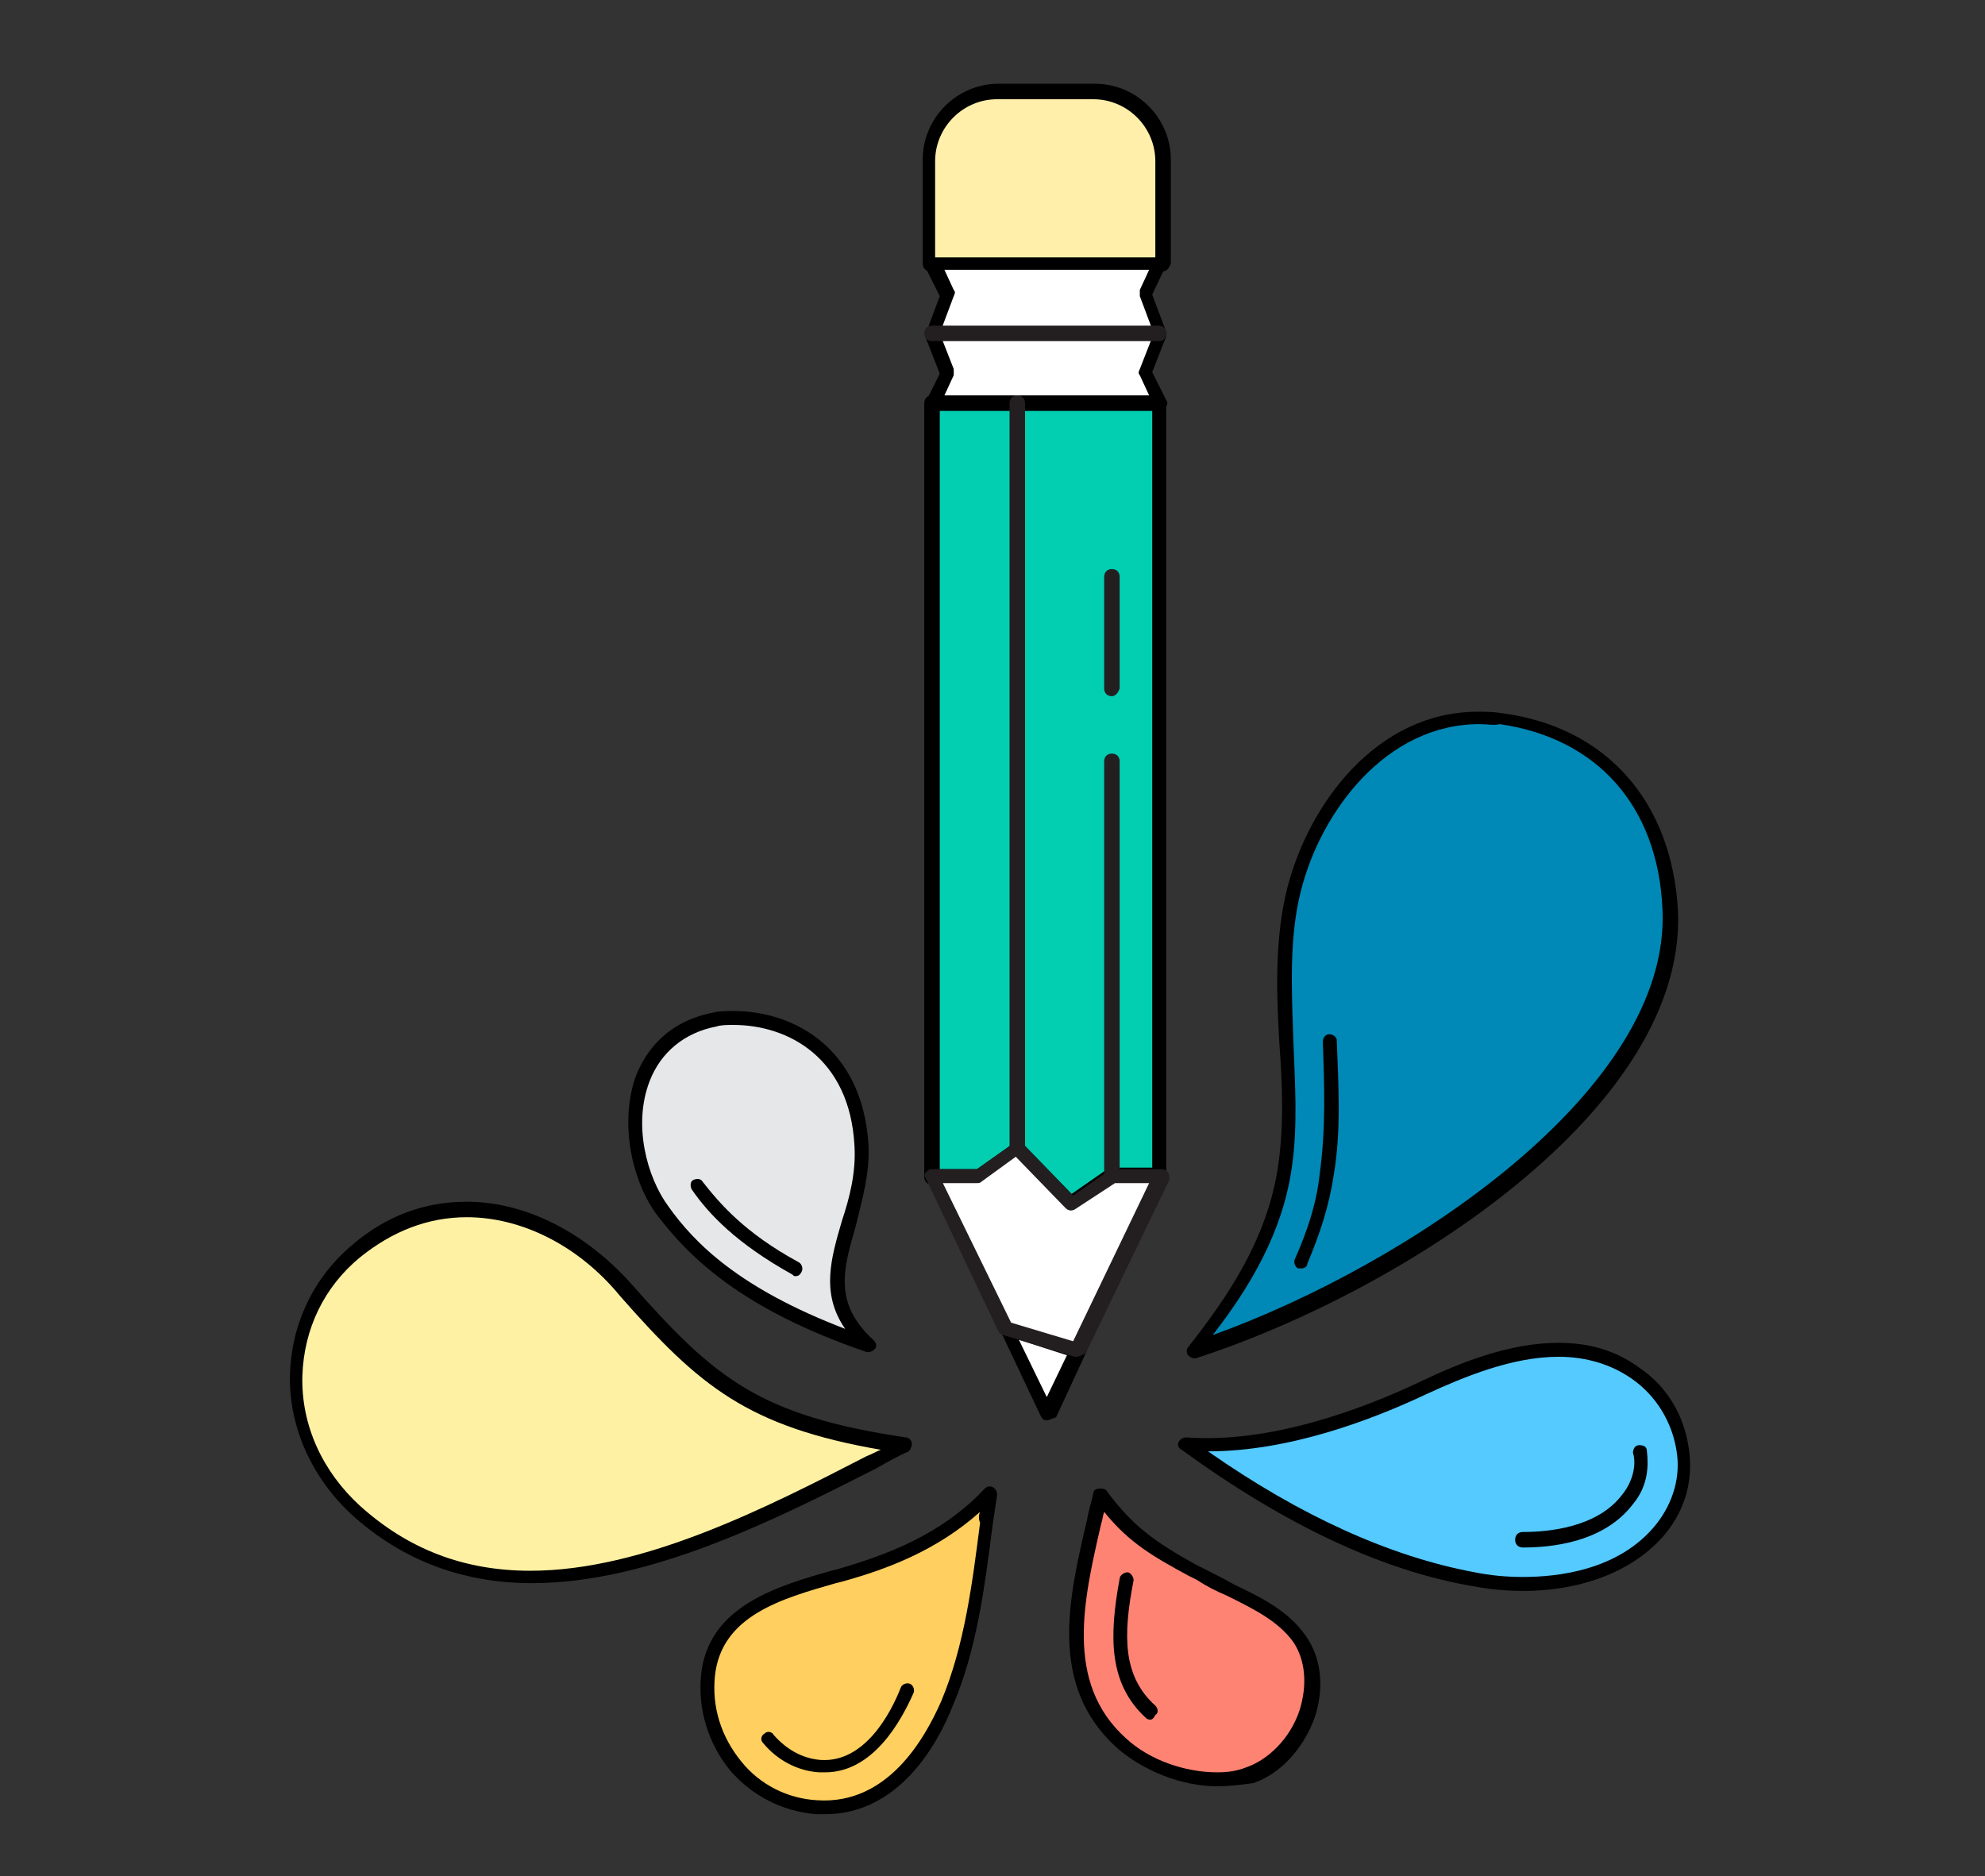 <svg xmlns="http://www.w3.org/2000/svg" xmlns:xlink="http://www.w3.org/1999/xlink" id="Layer_1" x="0px" y="0px" viewBox="0 0 128 121" style="enable-background:new 0 0 128 121;" xml:space="preserve">
<rect x="0" y="0" width="128" height="121" fill="#333333" stroke="none"/>
<style type="text/css">
	.st0{fill:#E6E7E8;}
	.st1{fill:#FFFFFF;}
	.st2{fill:#FFEFAA;}
	.st3{fill:#231F20;}
	.st4{fill:#02CFB1;}
	.st5{fill:#0089B7;}
	.st6{fill:#54CAFF;}
	.st7{fill:#FFF1A3;}
	.st8{fill:#FFCF5F;}
	.st9{fill:#FF8373;}
</style>
<g>
	<g>
		<path class="st0" d="M42.8,78.1c-2.6-3.6-3-11,3.4-12.4c3.7-0.5,9.1,1.3,9.5,8.1c0.3,5-4,8.9,0.4,12.9    C48.1,84.1,44.8,80.9,42.8,78.1z"></path>
		<path d="M56,87.2c0,0-0.1,0-0.1,0c-8.2-2.8-11.5-6.2-13.5-8.8c-1.6-2.1-2.5-5.9-1.4-9c0.6-1.5,1.9-3.5,5-4.1    c0.4-0.1,0.9-0.1,1.3-0.1c3.8,0,8.3,2.3,8.7,8.6c0.1,1.9-0.4,3.5-0.8,5.2c-0.8,2.8-1.5,5,1.1,7.4c0.1,0.1,0.2,0.2,0.2,0.4    C56.5,87,56.2,87.2,56,87.2C56,87.2,56,87.2,56,87.2z M47.3,66.1c-0.4,0-0.8,0-1.1,0.1c-2.1,0.4-3.6,1.7-4.3,3.5    c-1.1,2.8-0.2,6.2,1.2,8.1c1.7,2.4,4.6,5.3,11.4,7.9c-1.6-2.3-0.9-4.6-0.2-7c0.5-1.5,0.9-3.1,0.8-4.8    C54.8,68.2,50.8,66.1,47.3,66.1z"></path>
	</g>
	<g>
		<g>
			<g>
				<polygon class="st1" points="67.5,91.1 69.4,87.1 64.8,85.7     "></polygon>
				<path d="M67.5,91.6c-0.2,0-0.3-0.1-0.4-0.3l-2.6-5.5c-0.1-0.2-0.1-0.4,0.1-0.5c0.1-0.1,0.3-0.2,0.5-0.1l4.6,1.4      c0.1,0,0.2,0.1,0.3,0.3c0.1,0.1,0.1,0.3,0,0.4l-1.9,4.1C67.8,91.5,67.6,91.6,67.5,91.6z M65.7,86.4l1.8,3.7l1.3-2.7L65.7,86.4z"></path>
			</g>
			<g>
				<path class="st2" d="M75,17v-6.7c0-2.4-2-4.4-4.4-4.4h-6.2c-2.4,0-4.4,2-4.4,4.4V17H75z"></path>
				<path d="M75,17.5H60c-0.3,0-0.5-0.2-0.5-0.5v-6.7c0-2.7,2.2-4.9,4.9-4.9h6.2c2.7,0,4.9,2.2,4.9,4.9V17      C75.4,17.3,75.2,17.5,75,17.5z M60.4,16.6h14.1v-6.2c0-2.2-1.8-4-4-4h-6.2c-2.2,0-4,1.8-4,4V16.6z"></path>
			</g>
			<g>
				<polygon class="st1" points="73.8,19 74.8,17 67.5,17 60.1,17 61.1,19 60.1,21.5 61.1,24 60.1,26 67.5,26 74.8,26 73.8,24       74.8,21.5     "></polygon>
				<path d="M74.8,26.5H60.1c-0.2,0-0.3-0.1-0.4-0.2c-0.1-0.1-0.1-0.3,0-0.4l0.9-1.8l-0.9-2.3c0-0.1,0-0.2,0-0.3l0.9-2.4l-0.9-1.8      c-0.1-0.1-0.1-0.3,0-0.4c0.1-0.1,0.2-0.2,0.4-0.2h14.6c0.2,0,0.3,0.1,0.4,0.2c0.1,0.1,0.1,0.3,0,0.4L74.3,19l0.9,2.4      c0,0.1,0,0.2,0,0.3L74.3,24l0.9,1.8c0.1,0.1,0.1,0.3,0,0.4C75.1,26.4,74.9,26.5,74.8,26.5z M60.9,25.5h13.2l-0.6-1.3      c-0.1-0.1-0.1-0.2,0-0.4l0.9-2.3l-0.9-2.4c0-0.1,0-0.2,0-0.4l0.6-1.3H60.9l0.6,1.3c0.1,0.1,0.1,0.2,0,0.4l-0.9,2.4l0.9,2.3      c0,0.1,0,0.2,0,0.4L60.9,25.5z"></path>
			</g>
			<g>
				<line class="st1" x1="60.1" y1="21.5" x2="74.8" y2="21.5"></line>
				<path class="st3" d="M74.8,22H60.1c-0.3,0-0.5-0.2-0.5-0.5c0-0.3,0.2-0.5,0.5-0.5h14.6c0.3,0,0.5,0.2,0.5,0.5      C75.2,21.8,75,22,74.8,22z"></path>
			</g>
			<g>
				<g>
					<g>
						<polygon class="st4" points="65.6,74 69.1,77.6 71.7,75.8 74.8,75.8 74.8,26 70.2,26 64.8,26 60.1,26 60.1,75.8 63.1,75.8               "></polygon>
					</g>
					<g>
						<path d="M69.1,78.1c-0.1,0-0.2,0-0.3-0.1l-3.2-3.3l-2.2,1.6c-0.1,0.1-0.2,0.1-0.3,0.1h-3c-0.3,0-0.5-0.2-0.5-0.5V26        c0-0.3,0.2-0.5,0.5-0.5h14.6c0.3,0,0.5,0.2,0.5,0.5v49.8c0,0.3-0.2,0.5-0.5,0.5h-3L69.3,78C69.3,78.1,69.2,78.1,69.1,78.1z         M65.6,73.6c0.1,0,0.2,0,0.3,0.1l3.2,3.3l2.3-1.6c0.1-0.1,0.2-0.1,0.3-0.1h2.6V26.5H60.6v48.9H63l2.4-1.7        C65.5,73.6,65.6,73.6,65.6,73.6z"></path>
					</g>
				</g>
				<g>
					<polygon class="st1" points="71.7,75.8 69.1,77.6 65.6,74 63.1,75.8 60.1,75.8 64.8,85.7 69.4,87.1 74.8,75.8 74.8,75.8             "></polygon>
					<path class="st3" d="M69.4,87.5c0,0-0.1,0-0.1,0l-4.6-1.4c-0.1,0-0.2-0.1-0.3-0.2L59.7,76c-0.1-0.1-0.1-0.3,0-0.4       c0.1-0.1,0.2-0.2,0.4-0.2H63l2.4-1.7c0.2-0.1,0.4-0.1,0.6,0.1l3.2,3.3l2.3-1.6c0.1-0.1,0.2-0.1,0.3-0.1h3.1       c0.3,0,0.5,0.2,0.5,0.5c0,0.1,0,0.1,0,0.2l-5.4,11.2C69.7,87.4,69.6,87.5,69.4,87.5z M65.2,85.3l4,1.2l4.9-10.2h-2.2L69.3,78       c-0.2,0.1-0.4,0.1-0.6-0.1l-3.2-3.3l-2.2,1.6c-0.1,0.1-0.2,0.1-0.3,0.1h-2.2L65.2,85.3z"></path>
				</g>
			</g>
			<g>
				<line class="st1" x1="65.6" y1="74" x2="65.6" y2="26"></line>
				<path class="st3" d="M65.6,74.5c-0.3,0-0.5-0.2-0.5-0.5V26c0-0.3,0.2-0.5,0.5-0.5s0.5,0.2,0.5,0.5v48      C66.1,74.3,65.9,74.5,65.6,74.5z"></path>
			</g>
			<g>
				<line class="st1" x1="71.7" y1="75.8" x2="71.7" y2="49.1"></line>
				<path class="st3" d="M71.7,76.3c-0.3,0-0.5-0.2-0.5-0.5V49.1c0-0.3,0.2-0.5,0.5-0.5c0.3,0,0.5,0.2,0.5,0.5v26.8      C72.1,76.1,71.9,76.3,71.7,76.3z"></path>
			</g>
			<g>
				<line class="st1" x1="71.7" y1="44.4" x2="71.7" y2="37.2"></line>
				<path class="st3" d="M71.7,44.9c-0.3,0-0.5-0.2-0.5-0.5v-7.2c0-0.3,0.2-0.5,0.5-0.5c0.3,0,0.5,0.2,0.5,0.5v7.2      C72.1,44.7,71.9,44.9,71.7,44.9z"></path>
			</g>
		</g>
		<g>
			<path class="st5" d="M96.9,46.4c-7-1-11.9,5-13.4,11c-1.4,5.8,0.3,12.1-0.6,18c-0.7,4.6-3.1,8.2-5.9,11.8     c12.9-4.2,31.3-16,30.8-28.5C107.5,52.1,103.6,47.3,96.9,46.4z"></path>
			<path d="M77,87.6c-0.1,0-0.3-0.1-0.4-0.2c-0.1-0.2-0.1-0.4,0-0.5c2.6-3.3,5.1-7,5.8-11.6c0.4-2.6,0.3-5.3,0.1-8     c-0.2-3.3-0.3-6.8,0.5-10c1.4-5.5,5.8-11.4,12.3-11.4c0.5,0,1,0,1.6,0.1c6.7,0.9,10.9,5.7,11.3,12.7     c0.6,12.8-17.8,24.6-31.1,28.9C77.1,87.6,77.1,87.6,77,87.6z M95.4,46.7c-6,0-10.2,5.6-11.5,10.7c-0.8,3.1-0.6,6.5-0.5,9.7     c0.1,2.7,0.3,5.5-0.1,8.2c-0.6,4.2-2.7,7.7-5.1,10.8c12.5-4.5,29.6-15.8,29-27.5c-0.3-6.6-4.2-11-10.5-11.9     C96.4,46.8,95.9,46.7,95.4,46.7z"></path>
		</g>
		<g>
			<g>
				<path class="st6" d="M105.4,88.5c-4.2-2.9-9.6-0.9-13.7,1c-4.5,2.2-10.3,4-15.3,3.6c5.4,4,11.9,7.6,18.6,8.7      c4,0.7,9.2,0.2,12.1-3.3C109.7,95.2,108.6,90.7,105.4,88.5z"></path>
			</g>
			<g>
				<path d="M98.2,102.6C98.2,102.6,98.2,102.6,98.2,102.6c-1.1,0-2.1-0.1-3.2-0.3c-5.9-1-12.2-4-18.8-8.8C76,93.4,75.9,93.2,76,93      c0.1-0.2,0.3-0.3,0.5-0.3c5.4,0.4,11.3-1.8,15.1-3.6c2.5-1.2,5.7-2.5,8.9-2.5c2,0,3.7,0.5,5.2,1.6c1.8,1.2,2.9,3.1,3.2,5.2      c0.3,2-0.2,3.9-1.5,5.5C105.5,101.2,102.2,102.6,98.2,102.6z M77.9,93.6c6,4.2,11.8,6.8,17.2,7.8c1,0.2,2,0.3,3.1,0.3h0      c2.2,0,6.2-0.4,8.6-3.4c1.1-1.4,1.6-3.1,1.3-4.8c-0.3-1.8-1.3-3.5-2.9-4.6c-1.3-0.9-2.9-1.4-4.7-1.4c-3,0-6.1,1.3-8.5,2.4      C88.4,91.6,83.1,93.6,77.9,93.6z"></path>
			</g>
		</g>
		<g>
			<path class="st7" d="M58.4,93.2c-10.3,5.2-24.8,13.7-35.4,4.2c-5-4.5-5.4-12.2,0-16.7c5.8-4.8,12.8-2.8,17.5,2.5     C45.8,89.3,48.8,91.8,58.4,93.2"></path>
			<path d="M34.3,102.1c-4.5,0-8.4-1.5-11.6-4.4c-2.6-2.4-4.1-5.7-4-9.1c0.1-3.2,1.5-6.2,4-8.3c2.2-1.9,4.7-2.8,7.4-2.8     c3.8,0,7.7,2,10.7,5.4c5.3,6,8.2,8.4,17.6,9.8c0.2,0,0.4,0.2,0.4,0.4c0,0.2-0.1,0.4-0.2,0.5c-0.7,0.3-1.4,0.7-2.1,1.1     C50,98,41.9,102.1,34.3,102.1z M30.1,78.5c-2.5,0-4.8,0.9-6.9,2.6c-2.3,1.9-3.6,4.6-3.7,7.6c-0.1,3.2,1.3,6.2,3.7,8.4     c3.1,2.8,6.7,4.2,11,4.2c7.3,0,15.3-4.1,21.7-7.4c0.3-0.1,0.6-0.3,0.9-0.4c-8.6-1.5-11.7-4.1-16.8-9.9     C37.3,80.3,33.6,78.5,30.1,78.5z"></path>
		</g>
		<g>
			<path class="st8" d="M63.8,96.3c-2.6,2.9-6,4.3-9.7,5.3c-3.6,1-8.1,2.1-8.5,6.5c-0.4,4.3,2.7,8.1,7,8.5c4.3,0.3,7-3.2,8.4-6.7     C62.7,105.6,63.2,100.8,63.8,96.3z"></path>
			<path d="M53.2,117C53.2,117,53.2,117,53.2,117c-0.2,0-0.4,0-0.6,0c-2.2-0.2-4.1-1.2-5.5-2.8c-1.4-1.7-2.1-3.9-1.9-6.1     c0.4-4.5,4.9-5.8,8.4-6.8l0.4-0.1c3.1-0.9,6.7-2.2,9.5-5.2c0.1-0.1,0.3-0.2,0.5-0.1c0.2,0.1,0.3,0.3,0.3,0.5     c-0.1,0.7-0.2,1.3-0.3,2c-0.5,3.9-1,8-2.6,11.7C60.4,112.6,57.9,117,53.2,117z M63.2,97.5c-2.8,2.5-6,3.7-8.9,4.5l-0.4,0.1     c-3.5,1-7.4,2.1-7.8,6c-0.2,2,0.4,3.9,1.7,5.5c1.2,1.5,3,2.4,4.9,2.5c4.5,0.3,6.9-3.9,8-6.4c1.5-3.6,2-7.6,2.5-11.5     C63.1,98,63.1,97.7,63.2,97.5z"></path>
		</g>
		<g>
			<path class="st9" d="M83.7,105.8c-1.5-2.1-4.3-2.9-6.4-4.2c-2.8-1.6-4.5-2.6-6.4-5.1c-1.1,5.2-3.4,11.7,1.3,16     c2,1.8,5.5,2.9,8.1,2.1C83.8,113.4,85.8,108.7,83.7,105.8z"></path>
			<path d="M78.5,115.2L78.5,115.2c-2.3,0-4.8-1-6.5-2.5c-4.4-4-3.1-9.6-1.9-14.7c0.1-0.6,0.3-1.2,0.4-1.7c0-0.2,0.2-0.3,0.4-0.3     c0.2,0,0.4,0,0.5,0.2c1.7,2.3,3.2,3.3,5.7,4.7l0.6,0.3c0.6,0.3,1.2,0.6,1.9,1c1.7,0.8,3.5,1.7,4.6,3.3c1,1.4,1.2,3.3,0.6,5.2     c-0.7,2-2.2,3.7-4,4.3C80,115.1,79.3,115.2,78.5,115.2z M71.2,97.5c-0.1,0.3-0.1,0.5-0.2,0.8c-1.1,4.8-2.4,10.2,1.6,13.8     c1.5,1.4,3.8,2.2,5.9,2.2c0,0,0,0,0,0c0.7,0,1.3-0.1,1.8-0.3c1.5-0.5,2.9-1.9,3.5-3.7c0.5-1.6,0.4-3.2-0.4-4.4     c-1-1.4-2.7-2.2-4.3-3c-0.7-0.3-1.3-0.6-1.9-1l-0.6-0.3C74.4,100.4,72.8,99.5,71.2,97.5z"></path>
		</g>
		<g>
			<path d="M51.3,82.3c-0.1,0-0.1,0-0.2-0.1c-3.6-2-5.4-3.9-6.5-5.5c-0.1-0.2-0.1-0.5,0.1-0.6c0.2-0.1,0.5-0.1,0.6,0.1     c1.1,1.4,2.7,3.3,6.2,5.2c0.2,0.1,0.3,0.4,0.2,0.6C51.6,82.2,51.5,82.3,51.3,82.3z"></path>
		</g>
	</g>
	<g>
		<path d="M83.9,81.8c-0.1,0-0.1,0-0.2,0c-0.2-0.1-0.3-0.4-0.2-0.6c0.8-1.8,1.4-3.6,1.6-5.5c0.4-2.9,0.3-5.7,0.2-8.5    c0-0.3,0.2-0.5,0.4-0.5c0.3,0,0.5,0.2,0.5,0.4c0.1,2.8,0.3,5.8-0.2,8.7c-0.3,2-0.9,3.8-1.7,5.7C84.3,81.7,84.1,81.8,83.9,81.8z"></path>
	</g>
	<g>
		<path d="M98.2,99.8c-0.3,0-0.5-0.2-0.5-0.5c0-0.3,0.2-0.5,0.5-0.5c1.7,0,4.8-0.3,6.4-2.4c0.8-1,0.9-2.1,0.7-2.7    c0-0.2,0.1-0.5,0.4-0.5c0.3,0,0.5,0.1,0.5,0.4c0.1,0.9,0.1,2.2-0.9,3.4C103.4,99.5,100,99.8,98.2,99.8z"></path>
	</g>
	<g>
		<path d="M53.2,114.3c-0.1,0-0.3,0-0.4,0c-1.4-0.1-2.7-0.8-3.6-1.9c-0.2-0.2-0.1-0.5,0.1-0.6c0.2-0.2,0.5-0.1,0.6,0.1    c0.8,0.9,1.8,1.5,3,1.6c2.8,0.2,4.5-2.9,5.2-4.7c0.1-0.2,0.4-0.3,0.6-0.2c0.2,0.1,0.3,0.4,0.2,0.6C58.1,111,56.3,114.3,53.2,114.3    z"></path>
	</g>
	<g>
		<path d="M74.2,110.9c-0.1,0-0.2,0-0.3-0.1c-2.4-2.2-2.4-5.2-1.7-9c0-0.2,0.3-0.4,0.5-0.4c0.2,0,0.4,0.3,0.4,0.5    c-0.7,3.6-0.7,6.2,1.4,8.1c0.2,0.2,0.2,0.5,0,0.6C74.4,110.8,74.3,110.9,74.2,110.9z"></path>
	</g>
</g>
</svg>